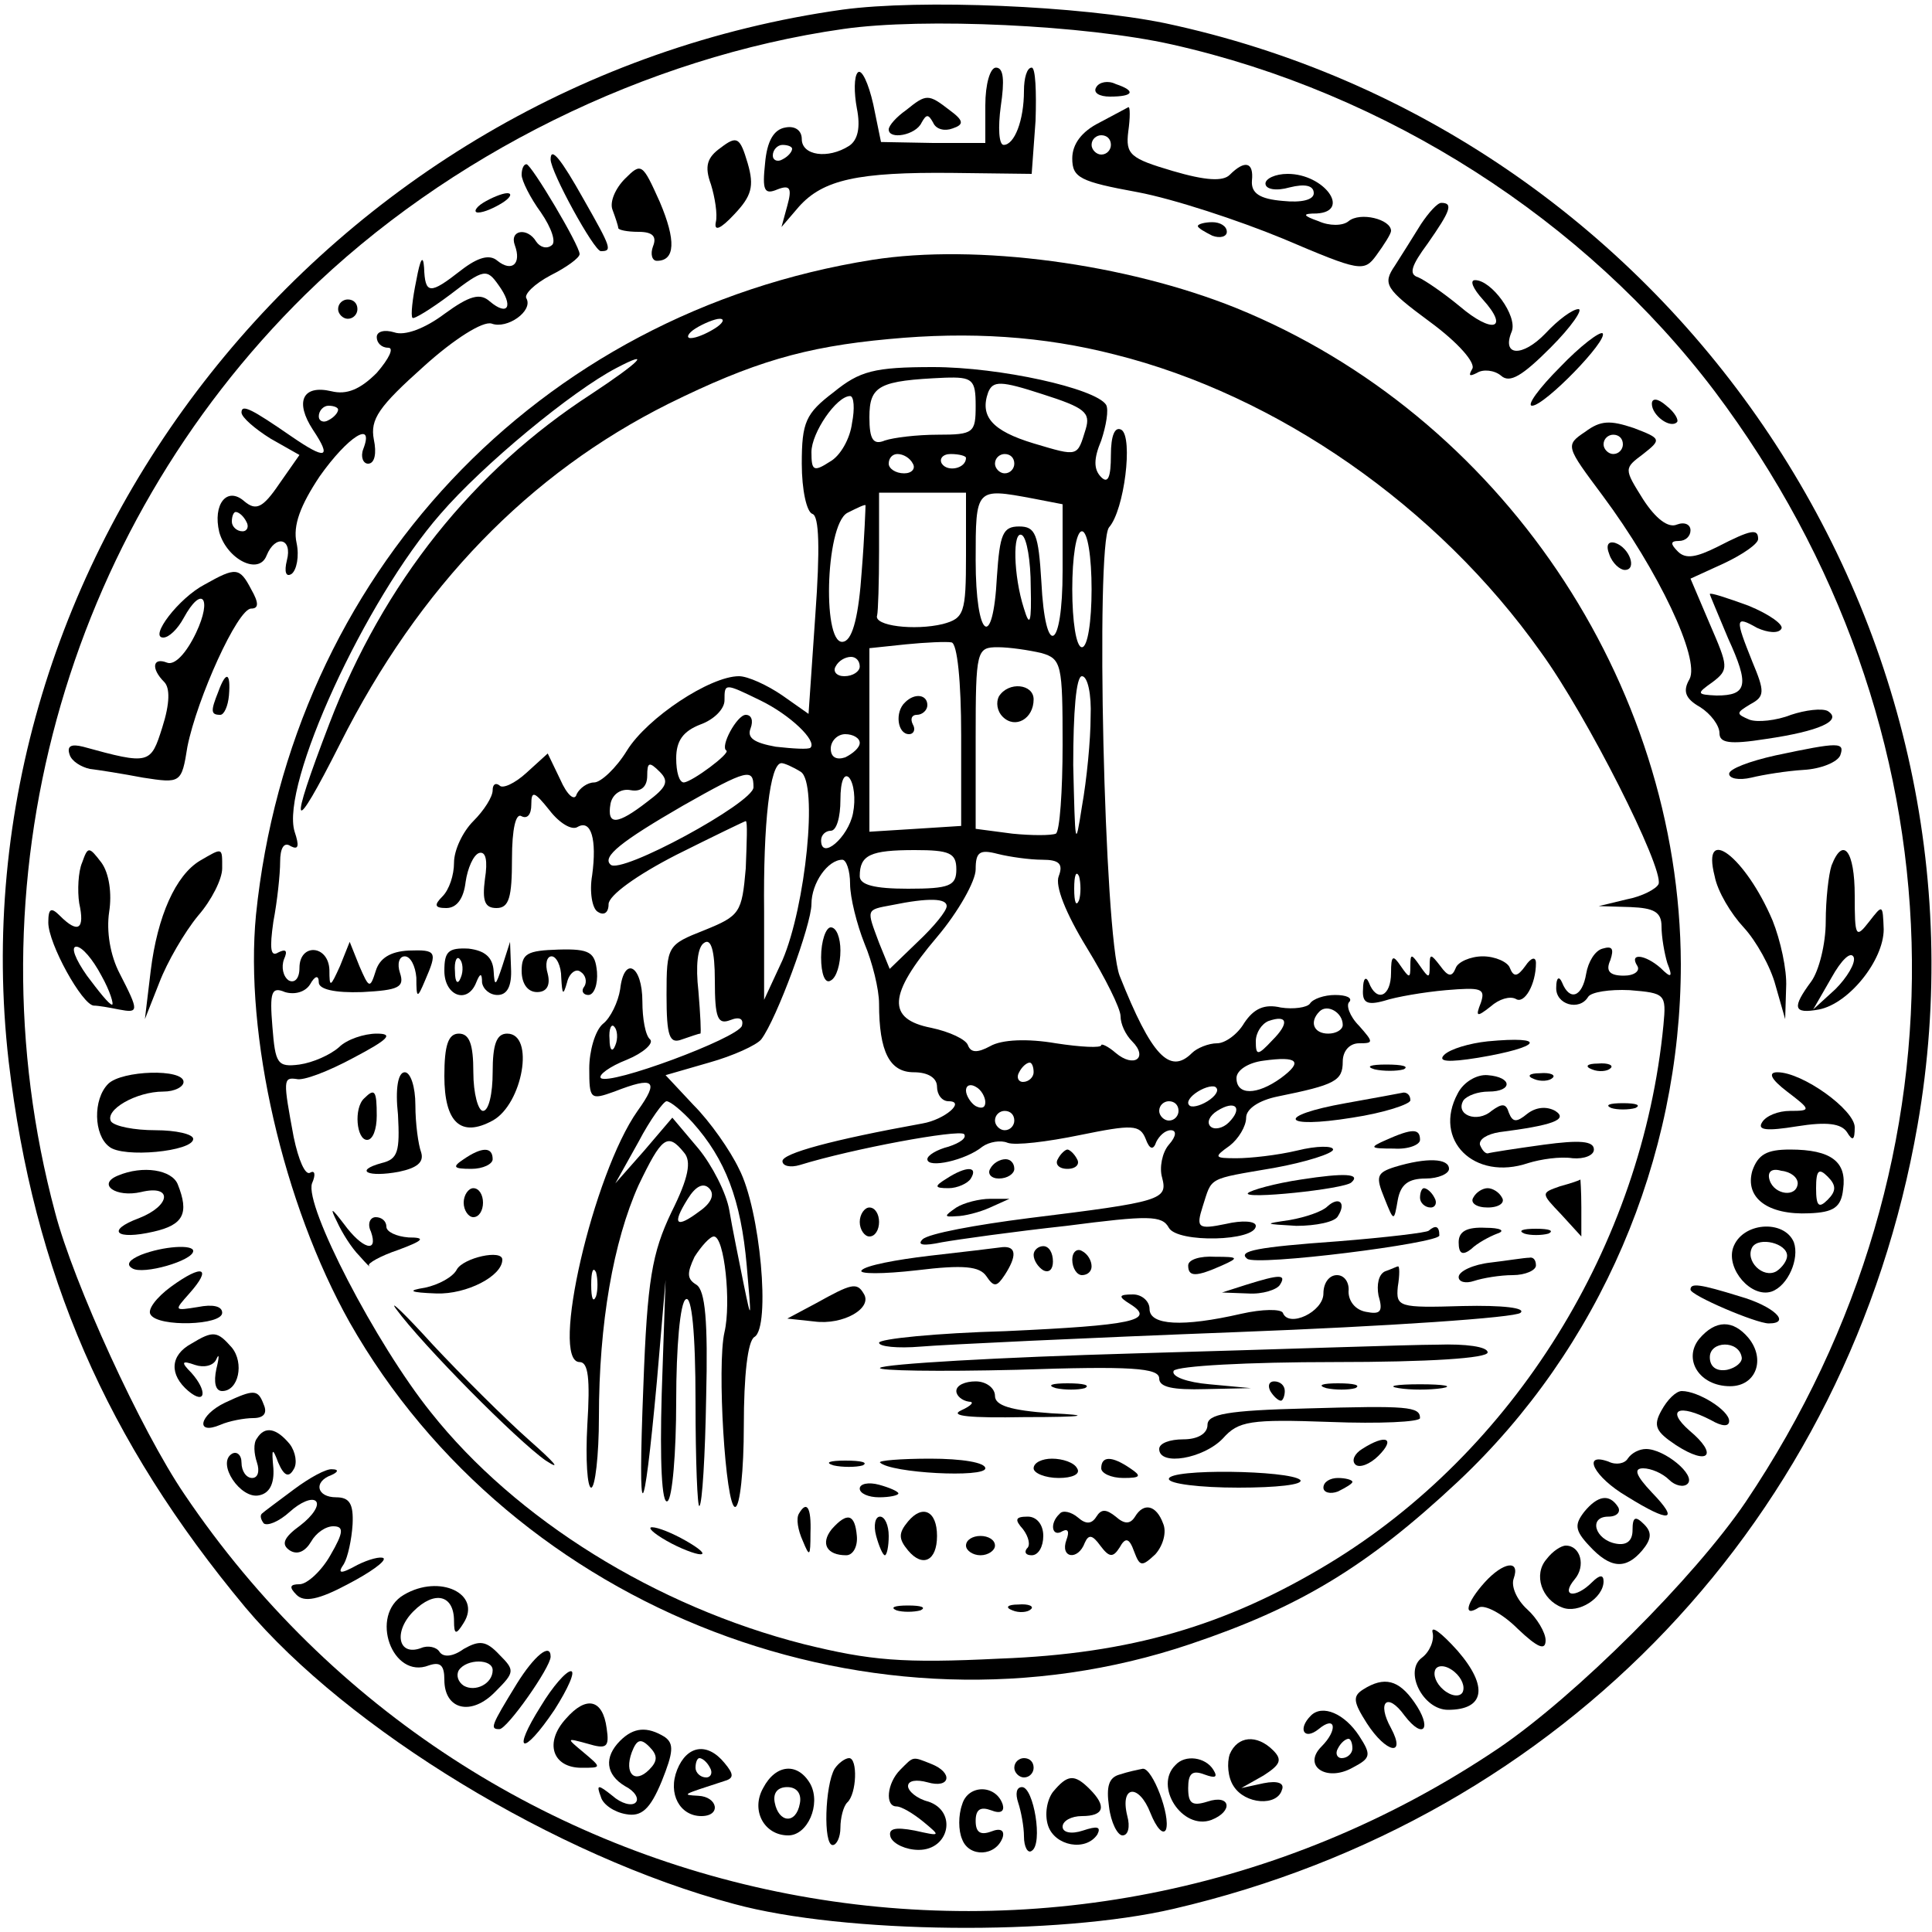 <?xml version="1.0" standalone="no"?>
<!DOCTYPE svg PUBLIC "-//W3C//DTD SVG 20010904//EN"
 "http://www.w3.org/TR/2001/REC-SVG-20010904/DTD/svg10.dtd">
<svg version="1.0" xmlns="http://www.w3.org/2000/svg"
 width="200pt" height="200pt" viewBox="0 0 200 200"
 preserveAspectRatio="xMidYMid meet">

<g transform="translate(0,200) scale(0.1,-0.1)"
fill="#000000" stroke="none">
<path d="M872 1990 c-534 -75 -923 -567 -863 -1089 26 -220 101 -392 245 -565
106 -126 322 -258 506 -307 114 -31 335 -33 455 -5 404 94 699 405 770 811 91
521 -257 1030 -779 1141 -88 18 -253 25 -334 14z m341 -36 c223 -50 428 -182
562 -359 260 -346 273 -792 32 -1150 -53 -78 -175 -200 -256 -255 -450 -303
-1057 -186 -1360 263 -45 66 -115 219 -134 292 -91 340 9 704 259 950 147 144
353 246 557 275 83 12 251 4 340 -16z"/>
<path d="M888 1925 c-4 -4 -4 -21 -1 -37 4 -20 1 -33 -8 -39 -22 -14 -49 -10
-49 7 0 9 -7 14 -17 12 -12 -2 -19 -14 -21 -37 -3 -28 -1 -33 13 -27 13 5 15
1 10 -17 l-6 -22 18 21 c25 28 61 36 159 35 l82 -1 4 55 c1 30 0 55 -4 55 -5
0 -8 -11 -8 -24 0 -31 -10 -56 -21 -56 -5 0 -6 18 -3 40 4 27 3 40 -5 40 -6 0
-11 -17 -11 -39 l0 -39 -54 0 -54 1 -8 39 c-5 22 -12 37 -16 33z m-68 -79 c0
-3 -4 -8 -10 -11 -5 -3 -10 -1 -10 4 0 6 5 11 10 11 6 0 10 -2 10 -4z"/>
<path d="M1135 1910 c-4 -6 3 -10 14 -10 25 0 27 6 6 13 -8 4 -17 2 -20 -3z"/>
<path d="M938 1886 c-10 -7 -18 -16 -18 -20 0 -11 28 -6 34 7 5 9 7 9 12 0 3
-7 12 -9 20 -6 12 4 12 8 -3 19 -22 17 -24 17 -45 0z"/>
<path d="M1138 1873 c-18 -9 -28 -22 -28 -37 0 -20 8 -24 68 -35 37 -7 104
-29 150 -48 80 -34 84 -35 97 -17 8 11 15 22 15 25 0 12 -32 20 -44 10 -6 -5
-20 -5 -31 0 -17 6 -17 8 -2 8 36 2 8 41 -30 41 -13 0 -23 -5 -23 -10 0 -6 11
-8 25 -4 16 4 25 2 25 -6 0 -7 -13 -10 -32 -8 -24 2 -33 8 -32 21 2 19 -7 22
-23 6 -7 -7 -25 -6 -59 4 -44 13 -49 17 -46 41 2 14 2 26 0 25 -2 -1 -15 -8
-30 -16z m12 -23 c0 -5 -4 -10 -10 -10 -5 0 -10 5 -10 10 0 6 5 10 10 10 6 0
10 -4 10 -10z"/>
<path d="M746 1847 c-14 -10 -17 -19 -10 -38 4 -13 7 -31 5 -39 -2 -10 5 -7
19 8 18 19 21 29 14 53 -8 27 -11 29 -28 16z"/>
<path d="M570 1835 c0 -13 45 -95 52 -95 12 0 11 3 -18 54 -23 41 -34 55 -34
41z"/>
<path d="M540 1819 c0 -6 9 -24 20 -39 11 -16 16 -31 11 -34 -5 -4 -12 -2 -16
4 -9 15 -28 12 -22 -4 7 -19 -3 -28 -18 -16 -8 7 -20 4 -38 -10 -32 -25 -37
-25 -38 3 -1 14 -4 9 -8 -13 -4 -19 -6 -37 -4 -39 1 -2 19 9 39 24 35 27 38
27 50 10 16 -22 10 -33 -9 -17 -10 9 -21 6 -47 -13 -20 -15 -41 -23 -52 -19
-10 3 -18 1 -18 -5 0 -6 5 -11 12 -11 6 0 1 -11 -12 -26 -17 -17 -31 -23 -47
-19 -30 7 -38 -11 -19 -40 20 -30 13 -31 -22 -7 -42 29 -52 34 -52 25 0 -5 14
-17 30 -27 l30 -17 -21 -30 c-17 -25 -24 -28 -36 -18 -18 16 -33 -3 -26 -32 8
-28 41 -45 49 -24 9 22 27 18 21 -5 -3 -12 -1 -18 5 -14 5 4 8 18 5 32 -4 18
4 39 24 69 29 41 57 59 45 28 -3 -8 0 -15 5 -15 7 0 9 11 6 25 -4 21 5 34 52
76 31 28 61 47 70 44 16 -6 43 13 36 26 -3 4 8 15 25 24 16 8 30 18 30 22 0 9
-50 93 -55 93 -3 0 -5 -5 -5 -11z m-190 -243 c0 -3 -4 -8 -10 -11 -5 -3 -10
-1 -10 4 0 6 5 11 10 11 6 0 10 -2 10 -4z m-95 -116 c3 -5 1 -10 -4 -10 -6 0
-11 5 -11 10 0 6 2 10 4 10 3 0 8 -4 11 -10z"/>
<path d="M647 1815 c-10 -10 -16 -24 -13 -32 3 -8 6 -17 6 -19 0 -2 9 -4 21
-4 15 0 19 -5 15 -15 -3 -8 -1 -15 4 -15 19 0 20 21 3 61 -18 40 -19 41 -36
24z"/>
<path d="M500 1790 c-8 -5 -10 -10 -5 -10 6 0 17 5 25 10 8 5 11 10 5 10 -5 0
-17 -5 -25 -10z"/>
<path d="M1471 1768 c-8 -13 -20 -32 -27 -43 -13 -19 -10 -24 36 -58 30 -22
48 -43 44 -49 -4 -7 -3 -8 5 -4 6 4 18 3 25 -3 9 -8 22 0 51 29 22 22 34 40
29 40 -6 0 -21 -11 -34 -25 -24 -25 -46 -24 -35 2 6 16 -21 53 -38 53 -6 0 -2
-9 8 -20 28 -31 10 -36 -24 -7 -17 14 -36 27 -43 30 -10 3 -7 12 10 35 23 33
27 42 14 42 -4 0 -13 -10 -21 -22z"/>
<path d="M1240 1766 c0 -2 7 -6 15 -10 8 -3 15 -1 15 4 0 6 -7 10 -15 10 -8 0
-15 -2 -15 -4z"/>
<path d="M903 1731 c-347 -55 -602 -327 -638 -678 -12 -124 28 -299 97 -422
170 -299 544 -443 870 -333 113 38 183 80 277 168 147 138 231 334 231 536 -1
292 -187 568 -460 679 -114 46 -269 67 -377 50z m-163 -71 c-8 -5 -19 -10 -25
-10 -5 0 -3 5 5 10 8 5 20 10 25 10 6 0 3 -5 -5 -10z m414 -27 c168 -42 334
-157 441 -308 48 -66 127 -223 122 -240 -2 -5 -17 -13 -33 -16 l-29 -7 33 -1
c24 -1 32 -5 32 -20 0 -11 3 -28 6 -38 6 -15 4 -16 -7 -5 -16 14 -33 16 -24 2
3 -5 -3 -10 -14 -10 -15 0 -19 5 -14 16 4 12 2 15 -8 12 -8 -2 -15 -14 -17
-26 -4 -24 -17 -29 -25 -9 -3 7 -6 5 -6 -5 -1 -18 24 -25 33 -10 3 5 22 8 43
7 37 -3 38 -4 35 -36 -22 -228 -155 -442 -347 -558 -106 -64 -205 -93 -340
-98 -101 -5 -134 -2 -203 15 -153 39 -298 129 -386 240 -57 71 -131 214 -123
237 4 9 3 14 -2 11 -5 -3 -12 13 -17 37 -11 59 -11 62 3 60 7 -2 33 8 59 22
36 19 42 25 24 25 -13 0 -31 -6 -39 -14 -9 -8 -27 -16 -41 -18 -23 -3 -25 1
-28 39 -3 36 -1 42 13 36 10 -3 21 0 26 8 5 9 9 10 9 2 0 -7 16 -11 45 -10 38
2 44 5 39 20 -3 9 -1 17 5 17 6 0 11 -10 12 -22 0 -22 1 -22 9 -3 13 30 12 32
-17 31 -19 -1 -30 -8 -34 -21 -6 -19 -7 -18 -17 5 l-10 25 -10 -25 c-10 -22
-11 -23 -11 -4 -1 26 -31 28 -31 2 0 -11 -5 -16 -11 -13 -6 4 -8 14 -5 22 4 9
2 11 -6 7 -8 -5 -9 4 -5 32 4 21 7 49 7 62 0 14 4 21 11 16 8 -4 9 0 4 15 -15
48 73 240 151 329 44 51 136 127 182 151 38 20 24 6 -26 -27 -122 -79 -215
-195 -271 -341 -43 -112 -39 -120 11 -21 82 163 196 280 340 352 87 43 141 59
228 67 84 8 160 3 234 -16z"/>
<path d="M863 1594 c-29 -22 -33 -31 -33 -74 0 -27 5 -50 11 -52 7 -2 8 -36 3
-105 l-7 -102 -27 19 c-16 11 -36 20 -45 20 -30 0 -95 -43 -116 -77 -11 -18
-27 -33 -34 -33 -7 0 -15 -6 -18 -12 -2 -8 -10 -1 -17 15 l-13 27 -22 -20
c-12 -11 -25 -17 -28 -13 -4 3 -7 1 -7 -5 0 -7 -9 -21 -20 -32 -11 -11 -20
-30 -20 -43 0 -13 -5 -28 -12 -35 -9 -9 -8 -12 4 -12 11 0 18 10 20 27 2 14 8
28 14 30 7 2 9 -8 6 -27 -3 -23 0 -30 12 -30 13 0 16 11 16 51 0 31 4 48 10
44 6 -3 10 2 10 12 0 15 3 14 19 -6 10 -13 23 -21 29 -17 14 8 20 -13 15 -50
-3 -17 0 -35 6 -38 6 -4 11 -1 11 8 0 9 29 30 70 51 38 19 71 35 72 35 2 0 1
-22 0 -49 -4 -46 -6 -49 -43 -64 -38 -15 -39 -16 -39 -67 0 -43 3 -51 16 -46
9 3 17 6 19 6 1 0 0 20 -2 44 -3 26 -1 46 6 50 7 5 11 -8 11 -39 0 -39 3 -46
16 -41 10 4 14 1 12 -6 -5 -13 -137 -62 -146 -54 -3 3 9 12 27 19 17 7 28 17
24 21 -5 4 -8 22 -8 39 0 38 -19 48 -23 13 -2 -13 -10 -30 -18 -36 -8 -7 -14
-28 -14 -46 0 -32 1 -33 26 -24 41 16 47 12 24 -20 -46 -65 -91 -260 -60 -260
9 0 11 -17 8 -65 -2 -36 0 -65 4 -65 4 0 8 33 8 73 0 97 15 182 41 240 24 50
30 55 47 34 8 -9 5 -26 -13 -62 -20 -42 -25 -70 -29 -180 -6 -150 0 -147 14 5
l9 105 -4 -118 c-2 -69 0 -115 6 -111 5 3 9 50 9 104 0 55 4 102 10 105 6 4
10 -34 10 -106 0 -62 2 -110 4 -108 3 2 6 53 7 112 2 80 -1 111 -10 117 -10 6
-10 12 -2 29 7 11 16 21 20 21 11 0 18 -69 11 -99 -8 -34 1 -181 11 -181 5 0
9 38 9 84 0 52 4 88 11 92 17 10 6 132 -16 174 -9 19 -30 49 -47 66 l-29 31
45 13 c25 7 49 18 54 24 16 21 52 119 52 140 0 22 17 46 32 46 4 0 8 -11 8
-25 0 -14 7 -42 15 -62 8 -19 15 -47 15 -62 0 -50 11 -71 36 -71 15 0 24 -6
24 -15 0 -8 5 -15 12 -15 18 0 -4 -19 -27 -23 -94 -17 -145 -31 -145 -39 0 -5
8 -7 18 -4 55 17 164 37 170 32 3 -4 -4 -9 -16 -13 -12 -3 -22 -9 -22 -13 0
-10 40 -1 57 13 7 5 19 7 26 4 8 -3 41 1 75 8 54 11 62 11 68 -4 4 -11 8 -12
11 -3 3 6 9 12 15 12 6 0 6 -6 -2 -15 -7 -8 -10 -24 -7 -34 6 -23 0 -25 -138
-42 -55 -7 -104 -16 -110 -22 -6 -6 1 -7 20 -3 17 3 74 11 129 17 85 11 99 11
106 -2 9 -16 90 -14 90 2 0 5 -14 6 -31 2 -29 -6 -31 -4 -24 18 10 31 4 28 74
40 33 6 61 15 61 19 0 4 -17 4 -37 -1 -21 -5 -49 -8 -63 -8 -23 0 -24 1 -7 13
9 7 17 20 17 29 0 9 13 18 33 22 59 12 67 16 67 36 0 11 7 19 17 19 15 0 15 1
0 18 -10 10 -14 22 -10 25 3 4 -3 7 -15 7 -11 0 -23 -4 -26 -9 -3 -4 -17 -6
-30 -4 -17 4 -28 -1 -38 -16 -7 -12 -20 -21 -28 -21 -9 0 -21 -5 -26 -10 -23
-23 -42 -3 -75 80 -16 42 -25 445 -11 464 16 18 25 93 13 101 -7 4 -11 -6 -11
-26 0 -23 -3 -30 -10 -23 -8 8 -8 19 0 38 5 15 8 32 5 37 -11 17 -110 39 -179
39 -61 0 -76 -4 -103 -26z m147 -14 c0 -28 -2 -30 -39 -30 -22 0 -46 -3 -55
-6 -12 -5 -16 1 -16 24 0 33 10 38 78 41 29 1 32 -2 32 -29z m114 -24 c-9 -29
-7 -29 -54 -15 -43 13 -56 28 -47 53 5 12 13 12 56 -2 44 -14 50 -19 45 -36z
m-242 6 c-2 -16 -12 -34 -23 -40 -17 -11 -19 -9 -19 10 0 20 26 58 40 58 4 0
5 -13 2 -28z m63 -42 c3 -5 -1 -10 -9 -10 -9 0 -16 5 -16 10 0 6 4 10 9 10 6
0 13 -4 16 -10z m55 6 c0 -11 -19 -15 -25 -6 -3 5 1 10 9 10 9 0 16 -2 16 -4z
m50 -6 c0 -5 -4 -10 -10 -10 -5 0 -10 5 -10 10 0 6 5 10 10 10 6 0 10 -4 10
-10z m-50 -95 c0 -60 -2 -65 -24 -71 -29 -7 -72 -2 -68 9 1 4 2 34 2 67 l0 60
45 0 45 0 0 -65z m69 59 l31 -6 0 -69 c0 -83 -18 -92 -22 -11 -3 49 -6 57 -23
57 -17 0 -20 -8 -23 -52 -4 -78 -22 -64 -22 17 0 75 0 75 59 64z m-177 -76
c-3 -44 -9 -69 -18 -72 -23 -9 -20 120 3 133 10 5 18 9 19 8 0 -1 -1 -32 -4
-69z m175 -15 c1 -38 -1 -43 -7 -23 -11 34 -12 82 -2 76 5 -3 9 -27 9 -53z
m63 -3 c0 -33 -4 -60 -10 -60 -6 0 -10 27 -10 60 0 33 4 60 10 60 6 0 10 -27
10 -60z m-135 -151 l0 -94 -47 -3 -48 -3 0 95 0 95 38 4 c20 2 42 3 47 2 6 -1
10 -41 10 -96z m83 85 c21 -6 22 -12 22 -95 0 -48 -3 -90 -7 -92 -5 -2 -25 -2
-45 0 l-38 5 0 94 c0 91 1 94 23 94 12 0 32 -3 45 -6z m-188 -14 c0 -5 -7 -10
-16 -10 -8 0 -12 5 -9 10 3 6 10 10 16 10 5 0 9 -4 9 -10z m239 -52 c0 -24 -4
-65 -9 -93 -7 -45 -7 -40 -9 43 0 55 3 92 9 92 6 0 10 -19 9 -42z m-342 17
c31 -15 59 -42 52 -49 -2 -2 -18 -1 -36 1 -22 4 -30 9 -26 19 3 8 1 14 -5 14
-9 0 -27 -33 -20 -37 4 -3 -35 -32 -44 -33 -5 0 -8 11 -8 25 0 18 7 28 25 35
14 5 25 16 25 25 0 18 0 18 37 0z m103 -44 c0 -5 -7 -11 -15 -15 -9 -3 -15 0
-15 9 0 8 7 15 15 15 8 0 15 -4 15 -9z m-220 -61 c-31 -24 -42 -25 -38 -2 2
10 11 16 21 14 11 -2 17 4 17 15 0 14 2 15 13 4 10 -10 7 -16 -13 -31z m159
31 c18 -12 5 -139 -19 -195 l-19 -41 0 91 c-1 92 6 154 18 154 3 0 12 -4 20
-9z m-49 -16 c0 -16 -138 -91 -148 -80 -9 8 11 24 75 61 67 38 73 39 73 19z
m103 -27 c-5 -25 -33 -49 -33 -28 0 6 5 10 10 10 6 0 10 14 10 32 0 20 4 28 9
23 5 -6 7 -22 4 -37z m107 -58 c0 -17 -7 -20 -50 -20 -35 0 -50 4 -50 13 0 22
11 27 57 27 36 0 43 -3 43 -20z m89 10 c17 0 22 -4 17 -17 -4 -10 7 -38 29
-74 19 -31 35 -63 35 -71 0 -8 5 -19 12 -26 17 -17 2 -28 -17 -12 -8 7 -15 10
-15 8 0 -3 -21 -2 -47 2 -29 5 -56 4 -68 -3 -13 -7 -20 -7 -23 1 -2 6 -19 14
-38 18 -46 9 -45 34 6 94 22 26 40 58 40 70 0 18 4 21 23 16 12 -3 33 -6 46
-6z m38 -42 c-3 -7 -5 -2 -5 12 0 14 2 19 5 13 2 -7 2 -19 0 -25z m-137 -6 c0
-5 -13 -21 -30 -37 l-29 -28 -11 27 c-13 35 -14 34 13 39 39 8 57 7 57 -1z
m410 -123 c0 -5 -7 -9 -15 -9 -15 0 -20 12 -9 23 8 8 24 -1 24 -14z m-73 -16
c-15 -16 -17 -16 -17 -1 0 9 6 18 13 21 20 7 22 -2 4 -20z m-680 -5 c-3 -8 -6
-5 -6 6 -1 11 2 17 5 13 3 -3 4 -12 1 -19z m689 -34 c-25 -18 -46 -18 -46 0 0
8 12 16 28 18 36 5 41 -1 18 -18z m-256 6 c0 -5 -5 -10 -11 -10 -5 0 -7 5 -4
10 3 6 8 10 11 10 2 0 4 -4 4 -10z m-50 -31 c0 -6 -4 -7 -10 -4 -5 3 -10 11
-10 16 0 6 5 7 10 4 6 -3 10 -11 10 -16z m230 1 c-8 -5 -17 -7 -19 -4 -3 3 1
9 9 14 8 5 17 7 19 4 3 -3 -1 -9 -9 -14z m-533 -22 c34 -38 50 -80 56 -148 5
-57 5 -59 -3 -20 -5 25 -12 59 -15 77 -3 18 -18 47 -32 64 l-27 32 -29 -34
-30 -34 24 43 c12 23 26 42 29 42 4 0 16 -10 27 -22z m503 12 c0 -5 -4 -10
-10 -10 -5 0 -10 5 -10 10 0 6 5 10 10 10 6 0 10 -4 10 -10z m52 -12 c-6 -6
-15 -8 -19 -4 -4 4 -1 11 7 16 19 12 27 3 12 -12z m-222 2 c0 -5 -4 -10 -10
-10 -5 0 -10 5 -10 10 0 6 5 10 10 10 6 0 10 -4 10 -10z m-326 -94 c-24 -18
-29 -14 -12 13 8 13 16 17 22 11 6 -6 3 -15 -10 -24z m-107 -88 c-3 -7 -5 -2
-5 12 0 14 2 19 5 13 2 -7 2 -19 0 -25z"/>
<path d="M937 1273 c-11 -10 -8 -33 4 -33 5 0 7 5 4 10 -3 6 -1 10 4 10 6 0
11 5 11 10 0 11 -13 13 -23 3z"/>
<path d="M1034 1279 c-3 -6 -2 -15 4 -21 13 -13 32 -2 32 18 0 16 -26 19 -36
3z"/>
<path d="M850 1009 c0 -17 4 -28 10 -24 6 3 10 17 10 31 0 13 -4 24 -10 24 -5
0 -10 -14 -10 -31z"/>
<path d="M460 995 c0 -26 24 -35 33 -12 4 10 6 10 6 0 1 -7 8 -13 16 -13 10 0
15 9 14 28 l-1 27 -8 -25 c-7 -21 -8 -22 -9 -5 -1 14 -9 21 -26 23 -21 1 -25
-3 -25 -23z m17 -7 c-3 -8 -6 -5 -6 6 -1 11 2 17 5 13 3 -3 4 -12 1 -19z"/>
<path d="M540 995 c0 -13 6 -22 16 -22 10 0 14 7 11 19 -3 10 -1 18 4 18 5 0
10 -10 10 -22 1 -18 2 -19 6 -5 2 9 9 15 14 11 5 -3 7 -10 4 -15 -4 -5 -1 -9
4 -9 6 0 10 11 9 24 -2 20 -7 24 -40 23 -32 -1 -38 -4 -38 -22z"/>
<path d="M1440 993 c0 -25 -15 -31 -23 -10 -3 7 -6 4 -6 -7 -1 -14 4 -17 22
-12 12 4 41 9 64 11 36 3 41 2 36 -13 -6 -15 -4 -15 10 -4 9 8 20 11 26 8 9
-6 21 15 21 37 0 7 -5 6 -11 -3 -8 -11 -12 -12 -16 -2 -2 6 -15 12 -28 12 -13
0 -26 -6 -28 -12 -4 -10 -8 -9 -16 2 -10 13 -11 13 -11 0 0 -13 -1 -13 -10 0
-9 13 -10 13 -10 0 0 -13 -1 -13 -10 0 -8 12 -10 11 -10 -7z"/>
<path d="M460 886 c0 -48 17 -64 50 -46 31 17 44 90 15 90 -11 0 -15 -11 -15
-40 0 -22 -4 -40 -10 -40 -5 0 -10 18 -10 40 0 29 -4 40 -15 40 -11 0 -15 -12
-15 -44z"/>
<path d="M1540 922 c-19 -2 -39 -8 -45 -14 -7 -7 4 -8 35 -3 66 11 73 23 10
17z"/>
<path d="M1423 893 c9 -2 23 -2 30 0 6 3 -1 5 -18 5 -16 0 -22 -2 -12 -5z"/>
<path d="M1648 893 c7 -3 16 -2 19 1 4 3 -2 6 -13 5 -11 0 -14 -3 -6 -6z"/>
<path d="M412 846 c2 -38 0 -46 -17 -50 -29 -8 -14 -15 18 -9 19 4 26 10 23
20 -3 8 -6 30 -6 49 0 19 -5 34 -11 34 -7 0 -10 -17 -7 -44z"/>
<path d="M1509 868 c-26 -48 17 -91 73 -72 13 4 33 7 46 5 12 -1 22 3 22 9 0
9 -15 10 -52 5 -29 -4 -55 -8 -58 -9 -3 0 -6 4 -8 9 -1 6 8 11 20 13 55 7 72
13 58 22 -9 5 -20 4 -29 -3 -11 -9 -15 -9 -19 1 -3 10 -7 10 -18 2 -15 -13
-38 -4 -29 11 4 5 15 9 26 9 25 0 25 15 -1 17 -11 1 -25 -7 -31 -19z"/>
<path d="M1588 883 c7 -3 16 -2 19 1 4 3 -2 6 -13 5 -11 0 -14 -3 -6 -6z"/>
<path d="M377 863 c-11 -10 -8 -43 3 -43 6 0 10 11 10 25 0 26 -2 29 -13 18z"/>
<path d="M1393 858 c-73 -13 -67 -27 7 -15 33 5 60 14 60 18 0 5 -3 8 -7 8 -5
-1 -32 -6 -60 -11z"/>
<path d="M1668 853 c6 -2 18 -2 25 0 6 3 1 5 -13 5 -14 0 -19 -2 -12 -5z"/>
<path d="M1435 820 c-18 -8 -17 -9 8 -9 15 -1 27 4 27 9 0 12 -8 12 -35 0z"/>
<path d="M480 800 c-12 -8 -11 -10 8 -10 12 0 22 5 22 10 0 13 -11 13 -30 0z"/>
<path d="M1095 800 c-3 -5 1 -10 10 -10 9 0 13 5 10 10 -3 6 -8 10 -10 10 -2
0 -7 -4 -10 -10z"/>
<path d="M1025 790 c-3 -5 1 -10 9 -10 9 0 16 5 16 10 0 6 -4 10 -9 10 -6 0
-13 -4 -16 -10z"/>
<path d="M1444 792 c-19 -6 -20 -10 -11 -32 10 -25 10 -25 14 -2 3 16 11 22
29 22 13 0 24 5 24 10 0 11 -23 12 -56 2z"/>
<path d="M980 780 c-13 -8 -13 -10 2 -10 9 0 20 5 23 10 8 13 -5 13 -25 0z"/>
<path d="M1347 779 c-27 -4 -52 -11 -55 -14 -7 -7 100 4 107 11 10 9 -7 10
-52 3z"/>
<path d="M1615 772 c-20 -7 -20 -7 1 -29 l21 -23 0 30 c0 17 -1 30 -1 29 -1
-1 -10 -4 -21 -7z"/>
<path d="M480 755 c0 -8 5 -15 10 -15 6 0 10 7 10 15 0 8 -4 15 -10 15 -5 0
-10 -7 -10 -15z"/>
<path d="M1470 760 c0 -5 5 -10 11 -10 5 0 7 5 4 10 -3 6 -8 10 -11 10 -2 0
-4 -4 -4 -10z"/>
<path d="M1525 760 c-3 -5 3 -10 15 -10 12 0 18 5 15 10 -3 6 -10 10 -15 10
-5 0 -12 -4 -15 -10z"/>
<path d="M990 750 c-13 -9 -13 -10 0 -9 8 0 24 4 35 9 l20 9 -20 0 c-11 0 -27
-4 -35 -9z"/>
<path d="M1374 751 c-5 -5 -22 -11 -39 -14 -27 -4 -27 -4 7 -6 20 0 40 4 43
10 9 14 1 21 -11 10z"/>
<path d="M349 735 c5 -11 15 -27 23 -35 7 -8 12 -13 10 -10 -2 2 12 10 30 16
27 10 29 13 11 13 -13 1 -23 6 -23 11 0 6 -5 10 -11 10 -6 0 -9 -7 -5 -15 8
-23 -9 -18 -28 8 -13 17 -15 18 -7 2z"/>
<path d="M890 735 c0 -8 5 -15 10 -15 6 0 10 7 10 15 0 8 -4 15 -10 15 -5 0
-10 -7 -10 -15z"/>
<path d="M1479 726 c-2 -2 -44 -7 -94 -11 -84 -6 -104 -10 -94 -18 9 -8 199
16 199 24 0 10 -4 11 -11 5z"/>
<path d="M1510 714 c0 -12 4 -14 13 -7 6 6 19 13 27 16 9 3 3 6 -12 6 -20 1
-28 -4 -28 -15z"/>
<path d="M1578 723 c6 -2 18 -2 25 0 6 3 1 5 -13 5 -14 0 -19 -2 -12 -5z"/>
<path d="M962 700 c-34 -4 -66 -10 -70 -15 -4 -4 22 -4 57 0 49 6 65 4 72 -6
8 -12 11 -11 19 1 13 20 12 30 -2 29 -7 -1 -41 -5 -76 -9z"/>
<path d="M1070 701 c0 -6 5 -13 10 -16 6 -3 10 1 10 9 0 9 -4 16 -10 16 -5 0
-10 -4 -10 -9z"/>
<path d="M1110 696 c0 -9 5 -16 10 -16 6 0 10 4 10 9 0 6 -4 13 -10 16 -5 3
-10 -1 -10 -9z"/>
<path d="M473 686 c-4 -8 -19 -16 -33 -19 -19 -3 -16 -5 12 -6 31 -1 68 18 68
35 0 11 -40 2 -47 -10z"/>
<path d="M1230 690 c0 -12 8 -12 35 0 18 8 17 9 -7 9 -16 1 -28 -3 -28 -9z"/>
<path d="M1543 693 c-18 -2 -33 -9 -33 -15 0 -5 7 -7 16 -4 9 3 27 6 40 6 13
0 24 5 24 10 0 6 -3 9 -7 8 -5 0 -23 -3 -40 -5z"/>
<path d="M1434 684 c-7 -3 -9 -14 -7 -25 5 -17 2 -20 -13 -17 -11 2 -18 11
-18 21 1 9 -4 17 -12 17 -8 0 -14 -8 -14 -19 0 -19 -36 -36 -42 -20 -2 4 -21
4 -43 -1 -61 -14 -95 -12 -95 5 0 8 -8 15 -17 15 -15 0 -16 -2 -3 -10 27 -17
2 -22 -129 -28 -72 -2 -131 -8 -131 -12 0 -4 19 -6 43 -4 23 2 170 9 327 15
157 6 289 15 294 20 6 5 -18 8 -60 7 -66 -2 -69 -1 -67 20 2 12 2 22 0 21 -1
0 -7 -3 -13 -5z"/>
<path d="M1290 670 l-25 -8 27 -1 c15 -1 30 4 33 9 7 11 0 11 -35 0z"/>
<path d="M410 645 c27 -37 125 -136 155 -157 17 -11 9 -2 -17 21 -26 23 -71
68 -100 99 -29 32 -46 48 -38 37z"/>
<path d="M845 651 l-30 -16 28 -3 c30 -4 61 14 51 29 -7 12 -13 10 -49 -10z"/>
<path d="M1176 599 c-142 -4 -261 -11 -265 -15 -3 -3 60 -4 142 -2 118 4 147
2 147 -9 0 -9 14 -12 48 -11 l47 1 -43 4 c-23 2 -40 8 -37 14 4 5 77 9 166 9
99 0 159 4 159 10 0 6 -23 9 -52 8 -29 0 -169 -5 -312 -9z"/>
<path d="M990 560 c0 -5 6 -10 13 -11 6 0 3 -4 -8 -9 -13 -6 10 -8 65 -7 65 0
71 2 28 4 -42 3 -58 8 -58 18 0 8 -9 15 -20 15 -11 0 -20 -4 -20 -10z"/>
<path d="M1093 563 c9 -2 23 -2 30 0 6 3 -1 5 -18 5 -16 0 -22 -2 -12 -5z"/>
<path d="M1315 560 c3 -5 8 -10 11 -10 2 0 4 5 4 10 0 6 -5 10 -11 10 -5 0 -7
-4 -4 -10z"/>
<path d="M1373 563 c9 -2 23 -2 30 0 6 3 -1 5 -18 5 -16 0 -22 -2 -12 -5z"/>
<path d="M1448 563 c12 -2 32 -2 45 0 12 2 2 4 -23 4 -25 0 -35 -2 -22 -4z"/>
<path d="M1353 542 c-83 -2 -103 -6 -103 -17 0 -9 -10 -15 -25 -15 -14 0 -25
-4 -25 -10 0 -18 46 -10 66 11 16 18 28 20 111 17 51 -2 93 0 93 4 0 12 -13
13 -117 10z"/>
<path d="M1410 500 c-8 -5 -11 -12 -7 -16 4 -4 15 0 24 9 18 18 8 23 -17 7z"/>
<path d="M863 483 c9 -2 23 -2 30 0 6 3 -1 5 -18 5 -16 0 -22 -2 -12 -5z"/>
<path d="M911 486 c11 -11 109 -16 109 -6 0 6 -24 10 -57 10 -31 0 -54 -2 -52
-4z"/>
<path d="M1070 480 c0 -5 12 -10 26 -10 14 0 23 4 19 10 -3 6 -15 10 -26 10
-10 0 -19 -4 -19 -10z"/>
<path d="M1140 480 c0 -5 10 -10 23 -10 18 0 19 2 7 10 -19 13 -30 13 -30 0z"/>
<path d="M1210 469 c0 -5 32 -9 72 -9 39 0 68 3 64 8 -11 10 -136 12 -136 1z"/>
<path d="M890 459 c0 -5 9 -9 20 -9 11 0 20 2 20 4 0 2 -9 6 -20 9 -11 3 -20
1 -20 -4z"/>
<path d="M1370 460 c0 -5 7 -7 15 -4 8 4 15 8 15 10 0 2 -7 4 -15 4 -8 0 -15
-4 -15 -10z"/>
<path d="M827 433 c-3 -5 -1 -17 4 -28 7 -17 8 -17 8 8 1 27 -4 34 -12 20z"/>
<path d="M940 425 c-10 -12 -10 -18 0 -30 15 -18 30 -11 30 15 0 26 -15 33
-30 15z"/>
<path d="M1097 433 c-11 -10 -8 -25 3 -18 6 3 7 -1 4 -9 -7 -19 12 -22 19 -3
4 9 8 8 16 -3 9 -12 13 -13 20 -2 6 11 10 10 15 -4 6 -16 8 -16 22 -3 8 9 12
23 8 32 -7 19 -20 22 -29 7 -5 -8 -11 -8 -20 0 -10 8 -15 8 -20 0 -5 -8 -11
-8 -19 -1 -7 6 -16 8 -19 4z"/>
<path d="M861 417 c-12 -15 -5 -27 15 -27 7 0 12 9 11 20 -2 23 -10 25 -26 7z"/>
<path d="M907 410 c3 -11 7 -20 9 -20 2 0 4 9 4 20 0 11 -4 20 -9 20 -5 0 -7
-9 -4 -20z"/>
<path d="M1059 417 c6 -8 8 -17 4 -20 -3 -4 -1 -7 5 -7 7 0 12 9 12 20 0 12
-7 20 -16 20 -13 0 -14 -3 -5 -13z"/>
<path d="M690 405 c14 -8 30 -14 35 -14 6 0 -1 6 -15 14 -14 8 -29 14 -35 14
-5 0 1 -6 15 -14z"/>
<path d="M1000 400 c0 -5 7 -10 15 -10 8 0 15 5 15 10 0 6 -7 10 -15 10 -8 0
-15 -4 -15 -10z"/>
<path d="M928 333 c6 -2 18 -2 25 0 6 3 1 5 -13 5 -14 0 -19 -2 -12 -5z"/>
<path d="M1048 333 c7 -3 16 -2 19 1 4 3 -2 6 -13 5 -11 0 -14 -3 -6 -6z"/>
<path d="M350 1680 c0 -5 5 -10 10 -10 6 0 10 5 10 10 0 6 -4 10 -10 10 -5 0
-10 -4 -10 -10z"/>
<path d="M1615 1620 c-22 -22 -35 -40 -29 -40 13 0 79 68 73 75 -3 2 -23 -13
-44 -35z"/>
<path d="M1710 1582 c0 -12 19 -26 26 -19 2 2 -2 10 -11 17 -9 8 -15 8 -15 2z"/>
<path d="M1641 1553 c-21 -14 -20 -15 18 -66 58 -78 101 -169 90 -190 -7 -12
-5 -20 11 -29 11 -7 20 -19 20 -27 0 -10 10 -12 48 -6 55 8 80 19 64 29 -6 3
-23 1 -38 -4 -15 -6 -35 -8 -43 -5 -14 6 -14 7 1 16 15 8 15 13 2 44 -18 45
-18 48 5 35 11 -5 22 -6 25 -1 3 4 -12 15 -34 24 -22 8 -40 14 -40 12 0 -1 9
-22 19 -46 22 -48 20 -59 -12 -59 -21 1 -21 2 -4 14 17 13 16 16 -3 60 l-20
47 35 16 c19 9 35 20 35 25 0 11 -7 10 -42 -8 -22 -11 -33 -13 -41 -5 -8 8 -8
11 1 11 7 0 12 5 12 11 0 6 -6 9 -14 6 -9 -4 -22 6 -35 26 -20 32 -20 32 0 47
19 15 19 16 -10 27 -24 8 -34 8 -50 -4z m39 -13 c0 -5 -4 -10 -10 -10 -5 0
-10 5 -10 10 0 6 5 10 10 10 6 0 10 -4 10 -10z"/>
<path d="M1666 1426 c3 -9 11 -16 16 -16 13 0 5 23 -10 28 -7 2 -10 -2 -6 -12z"/>
<path d="M212 1395 c-27 -14 -58 -55 -43 -55 6 0 15 9 21 20 19 35 30 21 13
-15 -10 -21 -22 -34 -30 -31 -15 6 -17 -6 -3 -20 6 -6 6 -22 -2 -47 -12 -38
-13 -39 -82 -20 -12 3 -17 1 -14 -8 2 -7 12 -13 21 -15 9 -1 34 -5 55 -9 39
-6 40 -6 46 32 10 50 52 143 66 143 8 0 8 6 0 20 -12 23 -16 23 -48 5z"/>
<path d="M226 1284 c-8 -20 -8 -24 2 -24 4 0 8 9 9 20 2 24 -3 26 -11 4z"/>
<path d="M1838 1218 c-27 -6 -48 -14 -48 -19 0 -5 10 -7 23 -4 12 3 37 7 54 8
18 1 35 8 38 15 5 14 -1 14 -67 0z"/>
<path d="M85 1107 c-4 -9 -5 -29 -3 -42 6 -27 -1 -32 -20 -13 -9 9 -12 8 -12
-7 0 -22 35 -85 47 -86 5 0 16 -2 26 -4 21 -4 21 -2 1 37 -10 19 -14 44 -11
64 3 19 0 40 -8 51 -13 17 -14 17 -20 0z m20 -117 c9 -16 13 -30 11 -30 -3 0
-14 14 -26 30 -12 17 -17 30 -11 30 6 0 17 -13 26 -30z"/>
<path d="M207 1109 c-25 -15 -44 -57 -51 -114 l-6 -50 15 38 c8 21 26 52 40
69 14 16 25 38 25 49 0 22 1 22 -23 8z"/>
<path d="M1775 1093 c3 -16 17 -39 30 -53 13 -14 28 -41 33 -60 l10 -35 1 33
c1 18 -6 49 -14 69 -28 66 -74 101 -60 46z"/>
<path d="M1896 1104 c-3 -9 -6 -35 -6 -58 0 -23 -7 -51 -15 -62 -20 -27 -19
-34 8 -29 31 6 67 51 67 83 -1 26 -1 26 -15 8 -14 -18 -15 -16 -15 27 0 46
-12 62 -24 31z m4 -128 l-23 -21 19 33 c10 18 20 28 23 21 2 -6 -7 -21 -19
-33z"/>
<path d="M112 878 c-16 -16 -15 -53 1 -65 14 -12 87 -5 87 8 0 5 -18 9 -39 9
-22 0 -42 4 -46 9 -7 12 26 31 54 31 12 0 21 5 21 10 0 14 -64 12 -78 -2z"/>
<path d="M1850 870 c25 -19 25 -20 3 -20 -12 0 -25 -5 -29 -12 -5 -8 5 -9 36
-4 31 5 46 3 52 -6 6 -10 8 -8 8 5 0 18 -54 57 -80 57 -10 0 -7 -7 10 -20z"/>
<path d="M1814 788 c-8 -28 16 -46 59 -44 25 1 33 6 35 25 4 28 -12 41 -55 41
-24 0 -33 -5 -39 -22z m47 -13 c-1 -15 -24 -12 -29 3 -3 9 2 13 12 10 10 -1
17 -7 17 -13z m31 -17 c-9 -9 -12 -7 -12 12 0 19 3 21 12 12 9 -9 9 -15 0 -24z"/>
<path d="M122 783 c-22 -9 -2 -23 24 -17 33 8 31 -14 -2 -27 -35 -13 -24 -23
15 -14 31 7 37 19 25 49 -6 15 -36 20 -62 9z"/>
<path d="M1794 708 c-7 -22 19 -52 40 -45 17 6 29 34 23 51 -10 24 -54 21 -63
-6z m56 -8 c0 -5 -5 -12 -11 -16 -14 -8 -33 11 -25 25 7 11 36 4 36 -9z"/>
<path d="M146 701 c-12 -5 -16 -10 -9 -14 11 -7 63 8 63 18 0 7 -31 5 -54 -4z"/>
<path d="M177 668 c-15 -11 -25 -24 -21 -29 8 -13 74 -11 74 2 0 7 -10 9 -25
6 -25 -4 -25 -4 -9 14 24 27 14 31 -19 7z"/>
<path d="M1750 665 c0 -6 68 -35 81 -35 24 0 5 18 -30 28 -42 13 -51 14 -51 7z"/>
<path d="M1759 614 c-17 -21 0 -49 32 -49 27 0 37 28 19 50 -16 19 -34 19 -51
-1z m44 -19 c1 -5 -6 -11 -15 -13 -11 -2 -18 3 -18 13 0 17 30 18 33 0z"/>
<path d="M198 609 c-22 -12 -23 -32 -3 -49 18 -15 20 0 3 19 -11 11 -10 13 4
8 9 -3 19 -1 22 6 3 7 3 2 0 -10 -3 -14 -1 -23 6 -23 17 0 23 29 10 45 -15 17
-19 18 -42 4z"/>
<path d="M233 548 c-27 -13 -31 -34 -5 -23 9 4 25 7 34 7 11 0 15 5 11 14 -6
16 -10 16 -40 2z"/>
<path d="M1720 540 c-9 -16 -6 -22 15 -36 34 -22 44 -10 14 15 -25 22 -11 28
22 11 12 -7 19 -7 19 -1 0 11 -32 31 -49 31 -6 0 -15 -9 -21 -20z"/>
<path d="M266 511 c-4 -5 -3 -16 0 -25 3 -9 1 -16 -5 -16 -6 0 -11 7 -11 16 0
8 -5 12 -10 9 -16 -10 9 -47 28 -43 11 2 16 12 15 28 -2 21 -1 22 5 6 6 -14
11 -16 16 -7 4 6 2 18 -4 26 -14 17 -26 19 -34 6z"/>
<path d="M1685 490 c-3 -5 -12 -7 -20 -3 -28 10 -15 -16 19 -36 45 -28 55 -26
26 4 -17 18 -19 25 -9 25 8 0 20 -5 27 -12 6 -6 15 -8 19 -4 9 9 -24 36 -43
36 -7 0 -15 -4 -19 -10z"/>
<path d="M304 458 c-16 -12 -31 -23 -33 -25 -2 -2 -1 -6 2 -10 4 -3 16 2 27
12 11 10 23 15 27 11 4 -4 -3 -15 -16 -25 -18 -13 -20 -20 -11 -26 8 -5 16 -1
22 9 5 9 15 16 23 16 11 0 11 -6 -3 -30 -9 -16 -24 -30 -32 -30 -10 0 -11 -3
-3 -11 8 -8 23 -5 53 11 23 12 40 24 37 27 -3 2 -15 -1 -27 -7 -18 -10 -21 -9
-14 1 4 7 8 25 9 41 1 21 -3 28 -17 28 -20 0 -24 16 -5 23 7 3 8 6 1 6 -6 1
-24 -9 -40 -21z"/>
<path d="M1640 435 c-10 -13 -10 -19 5 -35 22 -24 38 -25 55 -5 10 12 10 19 2
27 -9 9 -12 8 -12 -6 0 -11 -6 -16 -17 -14 -22 4 -29 28 -8 28 9 0 13 5 10 10
-9 14 -21 12 -35 -5z"/>
<path d="M1601 386 c-14 -16 -5 -42 16 -50 17 -7 43 10 43 27 0 7 -4 7 -12 -1
-17 -17 -33 -15 -18 3 12 14 6 35 -9 35 -5 0 -14 -6 -20 -14z"/>
<path d="M1537 362 c-19 -21 -23 -37 -6 -26 6 3 24 -6 40 -22 21 -20 29 -23
29 -12 0 8 -9 23 -19 32 -11 10 -17 24 -14 32 7 20 -11 17 -30 -4z"/>
<path d="M418 349 c-36 -21 -12 -88 26 -73 12 4 16 0 16 -15 0 -31 28 -38 53
-12 20 20 20 22 4 38 -14 15 -21 15 -37 6 -11 -8 -21 -9 -25 -3 -3 5 -12 7
-19 4 -24 -9 -29 17 -8 38 22 22 42 17 42 -10 0 -14 2 -15 10 -2 19 30 -25 51
-62 29z m92 -78 c0 -14 -18 -23 -30 -16 -6 4 -8 11 -5 16 8 12 35 12 35 0z"/>
<path d="M1483 310 c2 -8 -3 -20 -11 -26 -19 -14 1 -54 27 -54 38 0 42 24 10
61 -17 19 -28 27 -26 19z m31 -62 c-3 -5 -12 -4 -20 3 -7 6 -11 15 -8 21 3 5
12 4 20 -3 7 -6 11 -15 8 -21z"/>
<path d="M535 257 c-27 -44 -28 -47 -18 -47 8 0 53 64 53 75 0 15 -17 1 -35
-28z"/>
<path d="M560 234 c-31 -49 -19 -53 14 -4 14 22 22 40 17 40 -5 0 -19 -16 -31
-36z"/>
<path d="M1411 251 c-11 -7 -10 -13 4 -35 20 -31 41 -35 25 -5 -15 27 -4 38
14 13 20 -26 29 -13 10 14 -16 23 -31 27 -53 13z"/>
<path d="M586 221 c-23 -25 -14 -51 16 -51 21 0 21 0 2 16 -18 15 -18 15 4 9
20 -6 23 -4 20 16 -4 30 -21 34 -42 10z"/>
<path d="M1357 224 c-14 -14 -7 -26 8 -14 18 15 20 -1 3 -18 -20 -20 5 -37 32
-22 19 10 20 13 7 33 -15 23 -38 33 -50 21z m43 -34 c0 -5 -5 -10 -11 -10 -5
0 -7 5 -4 10 3 6 8 10 11 10 2 0 4 -4 4 -10z"/>
<path d="M642 198 c-17 -17 -15 -35 5 -47 10 -5 15 -13 11 -17 -4 -4 -15 -1
-24 7 -15 12 -17 12 -12 -1 2 -8 14 -16 26 -18 16 -3 25 5 37 34 12 30 13 39
3 46 -18 11 -32 10 -46 -4z m30 -30 c-15 -15 -26 -4 -18 18 5 13 9 15 18 6 9
-9 9 -15 0 -24z"/>
<path d="M1273 184 c-3 -9 -2 -24 4 -33 12 -19 45 -21 50 -4 3 7 -4 10 -19 7
l-23 -5 23 13 c17 11 20 16 10 26 -17 17 -37 15 -45 -4z"/>
<path d="M701 168 c-10 -25 3 -48 25 -48 21 0 17 20 -3 21 -18 1 -17 1 26 15
11 3 11 7 1 19 -18 22 -39 18 -49 -7z m34 2 c3 -5 1 -10 -4 -10 -6 0 -11 5
-11 10 0 6 2 10 4 10 3 0 8 -4 11 -10z"/>
<path d="M864 169 c-10 -17 -12 -79 -2 -79 4 0 8 8 8 18 0 10 3 22 7 26 10 9
11 46 2 46 -4 0 -11 -5 -15 -11z"/>
<path d="M932 168 c-14 -14 -16 -38 -4 -38 5 0 17 -7 28 -16 18 -15 18 -15 -9
-9 -21 4 -28 2 -25 -7 3 -7 16 -13 29 -13 32 0 40 40 10 50 -12 3 -21 11 -21
16 0 6 9 7 20 4 24 -7 27 10 4 19 -20 8 -18 8 -32 -6z"/>
<path d="M1050 170 c0 -5 5 -10 10 -10 6 0 10 5 10 10 0 6 -4 10 -10 10 -5 0
-10 -4 -10 -10z"/>
<path d="M1217 173 c-23 -22 7 -68 37 -57 23 9 20 27 -4 19 -16 -5 -20 -2 -20
14 0 15 4 19 17 14 11 -4 14 -3 9 5 -8 13 -29 16 -39 5z"/>
<path d="M790 149 c-13 -23 1 -49 26 -49 20 0 34 32 23 53 -13 23 -36 21 -49
-4z m38 -16 c-4 -22 -22 -20 -26 1 -2 10 3 16 13 16 10 0 15 -7 13 -17z"/>
<path d="M1159 163 c-11 -3 -14 -12 -11 -33 2 -17 9 -30 14 -30 6 0 8 9 5 20
-8 32 12 34 24 3 6 -15 13 -23 16 -17 5 14 -14 64 -24 63 -5 -1 -15 -3 -24 -6z"/>
<path d="M1090 145 c-6 -8 -9 -23 -5 -35 7 -21 39 -27 51 -9 4 8 0 9 -15 4
-12 -4 -21 -2 -21 4 0 6 9 11 20 11 23 0 26 10 8 28 -16 16 -23 15 -38 -3z"/>
<path d="M996 132 c-4 -11 -4 -27 0 -36 7 -19 35 -18 42 2 2 7 -2 10 -12 6
-11 -4 -16 -1 -16 11 0 12 5 15 16 11 10 -4 14 -1 12 6 -7 21 -36 21 -42 0z"/>
<path d="M1054 134 c3 -9 6 -25 6 -35 0 -11 4 -18 8 -15 12 7 2 66 -10 66 -6
0 -7 -7 -4 -16z"/>
</g>
</svg>
